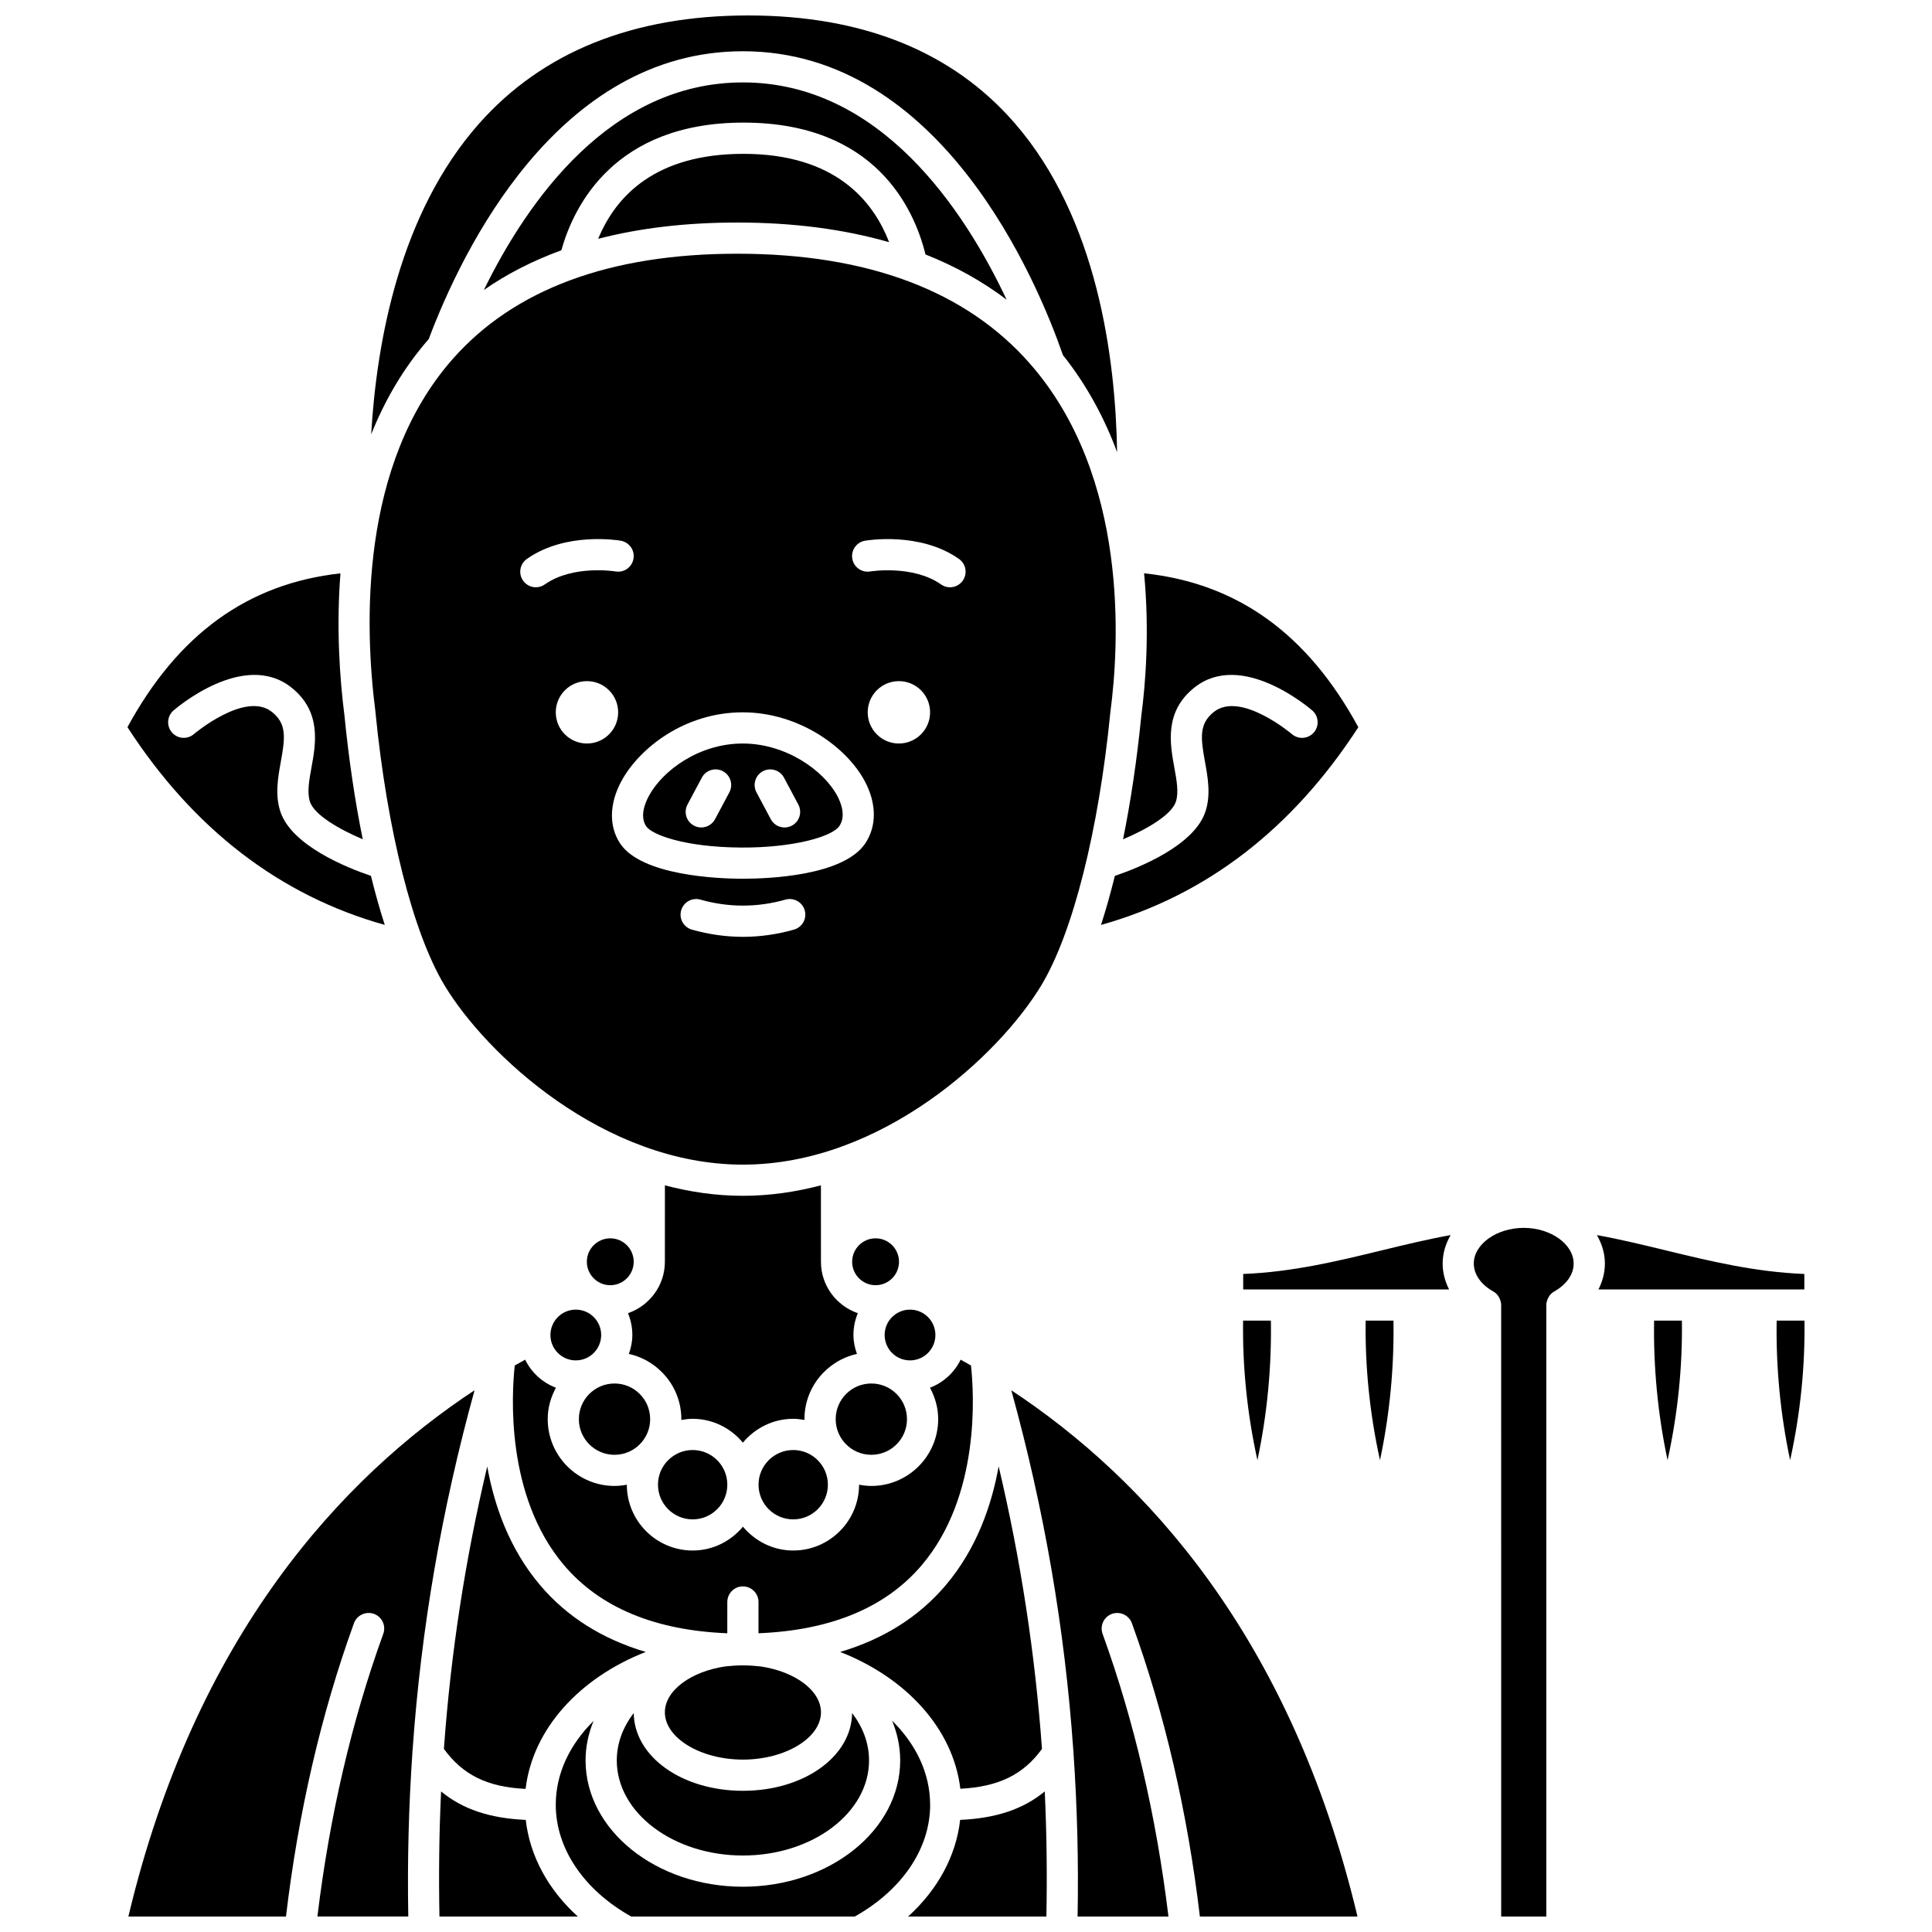 <?xml version="1.0" encoding="UTF-8"?>
<!-- Uploaded to: SVG Repo, www.svgrepo.com, Generator: SVG Repo Mixer Tools -->
<svg width="800px" height="800px" version="1.1" viewBox="144 144 512 512" xmlns="http://www.w3.org/2000/svg">
 <defs>
  <clipPath id="g">
   <path d="m473 469h150v182.9h-150z"/>
  </clipPath>
  <clipPath id="f">
   <path d="m242 148.09h199v115.91h-199z"/>
  </clipPath>
  <clipPath id="e">
   <path d="m291 599h100v52.902h-100z"/>
  </clipPath>
  <clipPath id="d">
   <path d="m260 618h38v33.902h-38z"/>
  </clipPath>
  <clipPath id="c">
   <path d="m178 512h92v139.9h-92z"/>
  </clipPath>
  <clipPath id="b">
   <path d="m412 512h92v139.9h-92z"/>
  </clipPath>
  <clipPath id="a">
   <path d="m384 618h38v33.902h-38z"/>
  </clipPath>
 </defs>
 <g clip-path="url(#g)">
  <path d="m477.23 530.96c-2.75-12.469-3.969-24.836-3.797-36.98h7.367c0.191 12.273-0.953 24.645-3.57 36.98zm32.48 0c-2.75-12.469-3.969-24.836-3.797-36.98h7.371c0.188 12.273-0.957 24.645-3.574 36.98zm18.312-45.25h-54.562v-4.094c13.145-0.523 25.066-3.422 36.645-6.238 6.195-1.504 12.223-2.965 18.328-4.066-1.32 2.293-2.117 4.828-2.117 7.531 0 2.394 0.613 4.723 1.707 6.867zm27.875 0.535c-0.332 0.188-0.625 0.414-0.887 0.672-0.008 0.008-0.012 0.02-0.023 0.027-0.324 0.332-0.566 0.719-0.766 1.133-0.055 0.113-0.094 0.219-0.141 0.336-0.168 0.453-0.289 0.93-0.289 1.43v162.06h-11.961l-0.004-162.06c0-0.5-0.121-0.977-0.289-1.43-0.043-0.117-0.086-0.223-0.141-0.336-0.199-0.414-0.441-0.805-0.766-1.133-0.008-0.008-0.012-0.02-0.023-0.027-0.262-0.262-0.559-0.488-0.887-0.672-3.273-1.844-5.148-4.543-5.148-7.398 0-5.121 6.051-9.445 13.223-9.449h0.008 0.008c7.168 0.004 13.219 4.328 13.219 9.449 0.016 2.856-1.863 5.551-5.133 7.398zm30.023 44.715c-2.617-12.328-3.762-24.703-3.57-36.98h7.371c0.164 12.141-1.051 24.508-3.801 36.98zm-18.316-45.25c1.098-2.144 1.707-4.469 1.707-6.867 0-2.703-0.797-5.238-2.117-7.531 6.106 1.105 12.133 2.562 18.328 4.066 11.574 2.816 23.508 5.711 36.645 6.238v4.094zm50.797 45.25c-2.617-12.332-3.762-24.703-3.57-36.98h7.371c0.168 12.141-1.051 24.508-3.801 36.98z"/>
 </g>
 <path d="m384.36 520.09c0 5.219-4.231 9.449-9.449 9.449s-9.445-4.231-9.445-9.449 4.227-9.449 9.445-9.449 9.449 4.231 9.449 9.449"/>
 <path d="m391.89 497.79c0 3.715-3.012 6.727-6.723 6.727-3.715 0-6.727-3.012-6.727-6.727s3.012-6.723 6.727-6.723c3.711 0 6.723 3.008 6.723 6.723"/>
 <path d="m376.04 472.17c-3.426 0-6.211 2.785-6.211 6.211 0 3.426 2.785 6.211 6.211 6.211 3.426 0 6.207-2.785 6.207-6.211 0.004-3.426-2.785-6.211-6.207-6.211z"/>
 <path d="m361.56 478.38-0.008-20.25c-6.641 1.738-13.551 2.773-20.672 2.773-7.121 0-14.027-1.027-20.672-2.773l-0.008 20.25c0 6.332-4.109 11.664-9.781 13.629 0.742 1.777 1.16 3.727 1.16 5.773 0 1.77-0.363 3.441-0.93 5.023 7.941 1.75 13.914 8.82 13.914 17.281 0 0.074-0.02 0.145-0.02 0.219 0.984-0.172 1.98-0.305 3.012-0.305 5.367 0 10.117 2.488 13.32 6.312 3.203-3.824 7.957-6.312 13.324-6.312 1.027 0 2.023 0.133 3.008 0.305 0-0.074-0.02-0.145-0.02-0.219 0-8.461 5.969-15.531 13.914-17.281-0.566-1.578-0.93-3.254-0.93-5.023 0-2.047 0.418-3.996 1.16-5.773-5.668-1.961-9.773-7.297-9.773-13.629z"/>
 <path d="m354.21 528.27c-5.066 0-9.191 4.121-9.191 9.191 0 5.07 4.125 9.191 9.191 9.191 5.066 0 9.188-4.121 9.188-9.191 0-5.07-4.121-9.191-9.188-9.191z"/>
 <path d="m341.04 184.77c-23.211 0-33.781 11.043-38.516 22.52 11.043-2.867 23.34-4.316 36.863-4.316 14.855 0 28.262 1.766 40.23 5.211-4.144-10.84-14.207-23.414-38.578-23.414z"/>
 <path d="m243.49 332.71c0.004 0.02 0.016 0.039 0.016 0.062 3.102 31.379 9.926 58.398 18.25 72.273 11.039 18.402 42.285 47.594 79.125 47.594 36.84 0 68.078-29.191 79.125-47.594 8.324-13.875 15.148-40.895 18.25-72.273 0.004-0.023 0.016-0.043 0.02-0.066 0.004-0.023-0.008-0.047-0.004-0.07 2.348-17.746 4.973-62.258-21.305-92.242-16.953-19.348-43.055-29.156-77.582-29.156-33.754 0-59.145 9.406-75.469 27.965-24.617 27.98-23.359 70.559-20.418 93.445 0.004 0.02-0.008 0.043-0.008 0.062zm56.062 8.328c-4.566 0-8.266-3.699-8.266-8.266 0-4.566 3.699-8.266 8.266-8.266 4.566 0 8.266 3.699 8.266 8.266 0 4.566-3.703 8.266-8.266 8.266zm54.855 49.32c-4.477 1.27-9.027 1.914-13.523 1.914-4.492 0-9.043-0.645-13.523-1.914-2.195-0.621-3.473-2.906-2.848-5.102 0.625-2.199 2.914-3.469 5.102-2.848 7.492 2.117 15.059 2.117 22.547 0 2.195-0.621 4.481 0.652 5.102 2.848 0.617 2.195-0.656 4.481-2.856 5.102zm27.809-49.32c-4.566 0-8.266-3.699-8.266-8.266 0-4.566 3.699-8.266 8.266-8.266s8.266 3.699 8.266 8.266c0 4.566-3.703 8.266-8.266 8.266zm-8.984-53.742c0.598-0.098 14.598-2.434 24.906 4.828 1.867 1.312 2.316 3.894 1 5.758-0.805 1.145-2.082 1.754-3.383 1.754-0.824 0-1.652-0.242-2.375-0.758-7.426-5.231-18.625-3.461-18.73-3.438-2.258 0.387-4.391-1.117-4.781-3.363-0.395-2.246 1.113-4.387 3.363-4.781zm-32.418 45.477c14.883 0 27.555 9.203 32.387 18.293 3.137 5.898 3.168 11.902 0.082 16.469-5.789 8.578-25.625 9.34-32.438 9.34h-0.539c-6.078-0.039-26.363-0.824-31.988-9.383-2.981-4.527-2.852-10.523 0.344-16.453 4.746-8.801 16.824-18.266 32.152-18.266zm-57.188-40.648c10.309-7.266 24.301-4.93 24.891-4.828 2.25 0.395 3.754 2.535 3.359 4.781-0.395 2.246-2.512 3.754-4.773 3.359-0.109-0.016-11.246-1.824-18.719 3.438-0.723 0.512-1.555 0.758-2.375 0.758-1.297 0-2.578-0.609-3.383-1.754-1.316-1.859-0.867-4.438 1-5.754z"/>
 <path d="m455.6 356.51c0.828-2.438 0.234-5.703-0.398-9.156-1.137-6.238-2.691-14.785 5.348-21.164 12.527-9.934 30.465 5.445 31.223 6.102 1.719 1.496 1.898 4.106 0.406 5.824-1.496 1.723-4.106 1.91-5.828 0.418-0.137-0.117-13.625-11.465-20.668-5.859-3.965 3.141-3.504 6.879-2.352 13.203 0.754 4.133 1.609 8.82 0.09 13.289-3.043 8.98-17.656 14.809-23.973 16.949-1.137 4.617-2.359 8.961-3.668 13 27.742-7.766 50.652-25.336 68.191-52.395-13.484-24.809-32.113-38.184-56.777-40.789 1.488 15.59 0.367 29.363-0.727 37.68-1.16 11.738-2.812 22.77-4.848 32.816 6.383-2.707 12.82-6.484 13.98-9.918z"/>
 <path d="m410.76 223.41c-11.195-23.781-33.504-57.566-69.879-57.566-35.055 0-57.02 31.25-68.648 54.996 6.148-4.266 13-7.769 20.531-10.516 3.277-11.695 14.02-33.832 48.273-33.832 34.992 0 45.258 22.883 48.23 34.945 7.922 3.133 15.09 7.125 21.492 11.973z"/>
 <g clip-path="url(#f)">
  <path d="m340.88 157.58c52.613 0 78.043 61.039 84.797 80.504 6.375 8.016 11.039 16.773 14.367 25.742-0.414-24.988-5.211-61.953-27.141-87.195-16.434-18.934-40.199-28.535-70.613-28.535-30.484 0-54.484 9.645-71.332 28.66-20.98 23.688-27.148 57.621-28.59 82.344 3.594-8.969 8.531-17.57 15.246-25.234 8.855-23.52 34.199-76.285 83.266-76.285z"/>
 </g>
 <path d="m316.3 520.09c0 5.219-4.231 9.449-9.449 9.449-5.215 0-9.445-4.231-9.445-9.449s4.231-9.449 9.445-9.449c5.219 0 9.449 4.231 9.449 9.449"/>
 <path d="m340.36 368.61c13.672 0.09 24.137-2.832 26.078-5.695 1.801-2.672 0.441-6.133-0.527-7.965-3.582-6.742-13.594-13.91-25.09-13.91-11.402 0-21.145 7-24.879 13.922-1.004 1.863-2.43 5.379-0.711 7.988 1.504 2.293 10.297 5.566 25.129 5.66zm5.812-20.227c2.016-1.07 4.523-0.312 5.594 1.703l3.797 7.121c1.074 2.012 0.312 4.519-1.703 5.594-0.621 0.332-1.285 0.488-1.941 0.488-1.477 0-2.906-0.793-3.648-2.188l-3.797-7.121c-1.074-2.016-0.312-4.523 1.699-5.598zm-19.977 8.824 3.797-7.121c1.074-2.016 3.574-2.777 5.594-1.703 2.012 1.074 2.773 3.578 1.703 5.594l-3.797 7.121c-0.742 1.395-2.176 2.188-3.648 2.188-0.656 0-1.324-0.156-1.941-0.488-2.019-1.07-2.781-3.574-1.707-5.59z"/>
 <path d="m318.37 537.46c0 5.07 4.125 9.191 9.191 9.191s9.188-4.121 9.188-9.191c0-5.07-4.121-9.191-9.188-9.191s-9.191 4.125-9.191 9.191z"/>
 <g clip-path="url(#e)">
  <path d="m390.48 622.24c0-0.02 0.012-0.043 0.012-0.062-0.027-8.332-3.809-16.004-10.086-22.188 1.379 3.32 2.156 6.859 2.156 10.547 0 18.449-18.703 33.465-41.691 33.465-22.988 0-41.688-15.012-41.688-33.465 0-3.668 0.766-7.184 2.129-10.484-6.266 6.199-10.027 13.883-10.027 22.23 0 11.621 7.481 22.617 20 29.625h59.219c12.508-6.992 19.977-17.973 19.996-29.578 0-0.035-0.02-0.059-0.02-0.09z"/>
 </g>
 <g clip-path="url(#d)">
  <path d="m283.33 626.29c-9.496-0.422-16.707-2.801-22.434-7.539-0.527 10.949-0.648 21.996-0.438 33.148h36.668c-7.879-7.133-12.715-16.074-13.797-25.609z"/>
 </g>
 <g clip-path="url(#c)">
  <path d="m178.02 651.9h41.766c3.273-27.566 9.305-53.707 18.016-77.73 0.777-2.144 3.156-3.238 5.293-2.481 2.148 0.777 3.258 3.148 2.477 5.293-8.395 23.145-14.234 48.34-17.457 74.91h24.086c-0.273-14.641 0.109-29.094 1.09-43.414 0.008-0.277-0.004-0.551 0.059-0.82 2.258-32.148 7.699-63.676 16.418-95.23-35.074 23.133-73.992 64.859-91.746 139.47z"/>
 </g>
 <g clip-path="url(#b)">
  <path d="m412.01 512.45c8.715 31.547 14.156 63.066 16.414 95.211 0.062 0.262 0.047 0.523 0.059 0.793 0.984 14.332 1.363 28.793 1.09 43.445h24.082c-3.223-26.574-9.07-51.766-17.457-74.91-0.777-2.148 0.332-4.519 2.477-5.293 2.144-0.762 4.512 0.332 5.293 2.481 8.715 24.023 14.746 50.164 18.016 77.73h41.766c-17.754-74.605-56.66-116.32-91.738-139.46z"/>
 </g>
 <path d="m245.97 389.11c-1.305-4.039-2.531-8.383-3.668-13-6.32-2.141-20.93-7.969-23.973-16.949-1.512-4.469-0.66-9.156 0.09-13.289 1.152-6.328 1.613-10.059-2.352-13.203-7.055-5.606-20.531 5.746-20.668 5.859-1.723 1.496-4.332 1.305-5.828-0.418-1.492-1.723-1.312-4.328 0.406-5.824 0.762-0.656 18.699-16.031 31.227-6.102 8.043 6.379 6.484 14.922 5.348 21.164-0.629 3.453-1.223 6.715-0.398 9.156 1.164 3.434 7.598 7.211 13.977 9.91-2.043-10.055-3.691-21.098-4.852-32.844-1.266-9.887-2.176-23.238-1.055-37.625-24.5 2.695-43.02 16.07-56.445 40.766 17.539 27.062 40.453 44.637 68.191 52.398z"/>
 <g clip-path="url(#a)">
  <path d="m398.45 626.29c-1.078 9.535-5.918 18.477-13.793 25.609h36.648c0.211-11.152 0.086-22.199-0.438-33.152-5.727 4.734-12.934 7.117-22.418 7.543z"/>
 </g>
 <path d="m303.32 497.79c0 3.715-3.012 6.727-6.727 6.727s-6.723-3.012-6.723-6.727 3.008-6.723 6.723-6.723 6.727 3.008 6.727 6.723"/>
 <path d="m261.64 607.48c4.945 6.816 11.469 10.129 21.648 10.59 1.887-15.926 14.355-29.449 31.836-36.289-11.461-3.398-20.852-9.27-27.977-17.68-8.168-9.633-12.16-21.07-14.027-31.473-5.859 24.777-9.672 49.621-11.48 74.852z"/>
 <path d="m398.5 618.04c10.164-0.531 16.691-3.754 21.633-10.555-1.816-25.246-5.629-50.098-11.48-74.887-1.867 10.41-5.856 21.863-14.035 31.516-7.121 8.402-16.508 14.273-27.961 17.668 17.469 6.832 29.941 20.34 31.844 36.258z"/>
 <path d="m340.88 585.34c-1.57 0-3.106 0.113-4.617 0.27-9.07 1.312-16.066 6.344-16.066 12.176 0 6.797 9.473 12.527 20.684 12.527 11.215 0 20.684-5.738 20.684-12.527 0-5.832-6.992-10.859-16.066-12.172-1.512-0.16-3.043-0.273-4.617-0.273z"/>
 <path d="m283.17 504.33c-0.914 0.504-1.828 1.012-2.75 1.539-0.801 7.277-2.562 34.543 13.059 52.93 9.562 11.258 24.148 17.27 43.262 18.035l0.004-8.293c0-2.281 1.852-4.129 4.133-4.129s4.133 1.852 4.133 4.137l-0.004 8.281c19.117-0.766 33.695-6.773 43.258-18.035 15.621-18.387 13.855-45.645 13.055-52.93-0.918-0.523-1.828-1.035-2.734-1.535-1.668 3.402-4.562 6.07-8.133 7.426 1.34 2.492 2.176 5.301 2.176 8.32 0 9.766-7.949 17.715-17.715 17.715-1.113 0-2.191-0.133-3.25-0.328-0.008 9.617-7.832 17.441-17.453 17.441-5.367 0-10.117-2.488-13.324-6.312-3.203 3.824-7.953 6.312-13.32 6.312-9.621 0-17.445-7.824-17.453-17.441-1.059 0.199-2.137 0.328-3.25 0.328-9.766 0-17.715-7.949-17.715-17.715 0-3.019 0.832-5.828 2.176-8.32-3.582-1.344-6.481-4.019-8.152-7.426z"/>
 <path d="m305.73 472.17c-3.426 0-6.207 2.785-6.207 6.211 0 3.426 2.785 6.211 6.207 6.211s6.211-2.785 6.211-6.211c0-3.426-2.785-6.211-6.211-6.211z"/>
 <path d="m340.88 635.73c18.43 0 33.426-11.301 33.426-25.195 0-4.574-1.648-8.852-4.488-12.555-0.145 11.566-12.797 20.602-28.938 20.602s-28.793-9.031-28.938-20.602c-2.836 3.699-4.488 7.981-4.488 12.559 0.004 13.887 15 25.191 33.426 25.191z"/>
</svg>